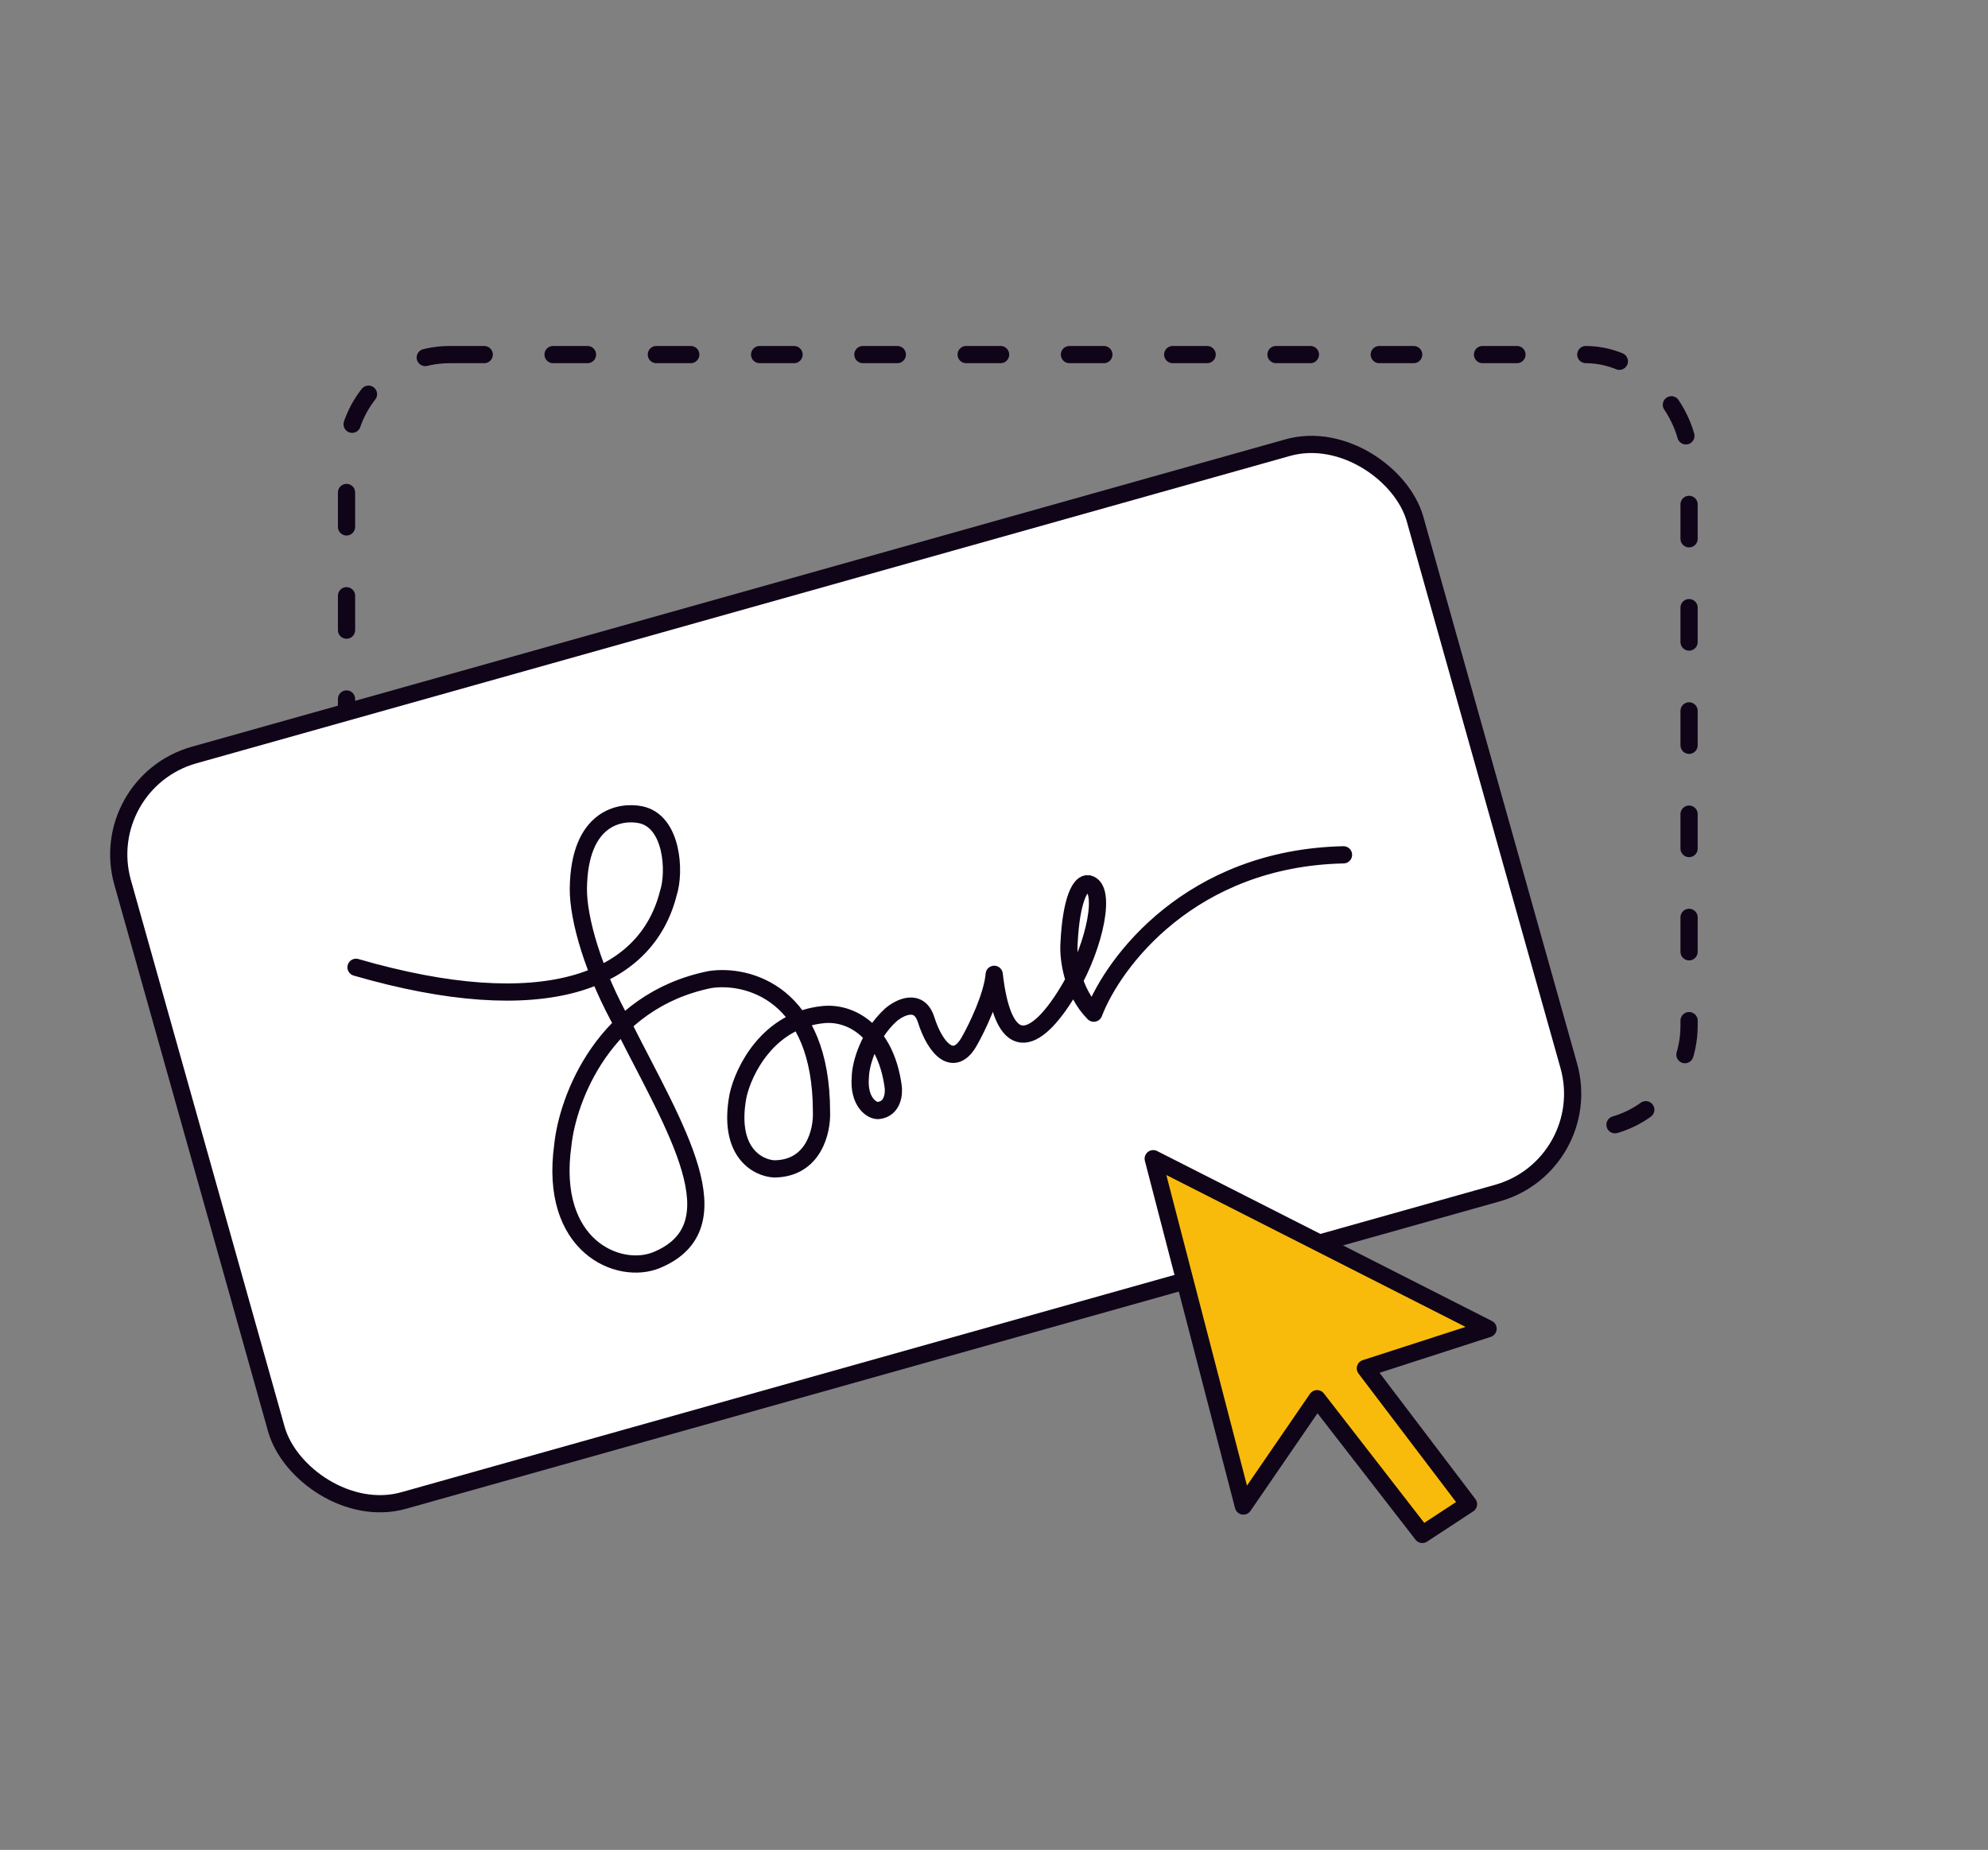 <svg width="231" height="215" fill="none" xmlns="http://www.w3.org/2000/svg"><rect width="100%" height="100%" fill="#808080" stroke="none"/><rect x="40.266" y="41.211" width="156" height="90" rx="12" stroke="#100419" stroke-width="2" stroke-linecap="round" stroke-dasharray="4 8"/><rect x="11" y="91" width="156" height="90" rx="12" transform="rotate(-15.702 11 91)" fill="#fff" stroke="#100419" stroke-width="2"/><path d="M144.478 175.037L134 134.669l38.91 19.757-14.259 4.609 11.983 15.788-5.362 3.515-12.233-15.778-8.561 12.477z" fill="#F8BB0C" stroke="#100419" stroke-width="2" stroke-linejoin="round"/><path d="M41.368 112.424c21.694 6.289 33.685 1.747 36.294-8.626.812-2.481.48-8.36-3.242-9.112-2.28-.462-7.109.242-7.216 8.56-.045 3.504 1.742 9.82 5.322 16.111 5.904 11.742 13.26 23.166 3.768 27.095-4.36 1.806-12.553-1.561-10.894-13.379.564-5.377 4.778-16.75 17.123-19.229 4.309-.649 12.927 1.523 12.933 15.396.087 2.191-.89 6.58-5.5 6.614-1.914-.1-5.436-1.94-4.202-8.504.625-2.878 3.483-8.794 9.915-9.431 3.195-.317 7.212 1.891 8.109 8.306.13.865-.027 2.643-1.692 2.841-.729.092-2.374-.955-2.118-3.91.044-1.589 1.012-4.856 3.528-7.185 1.032-.891 3.3-2.032 4.112.533 1.113 3.516 3.305 5.715 5.089 2.398.857-1.517 2.621-5.174 2.827-7.664 1.155 10.149 5.163 7.896 8.896 1.441 2.819-4.875 4.201-11.475 2.073-11.958-.968-.219-2.024 1.904-2.268 6.833-.156 1.996.478 5.811 2.871 8.201 2.284-5.972 11.284-18.015 29.016-18.405" stroke="#100419" stroke-width="2" stroke-linecap="round" stroke-linejoin="round"/></svg>